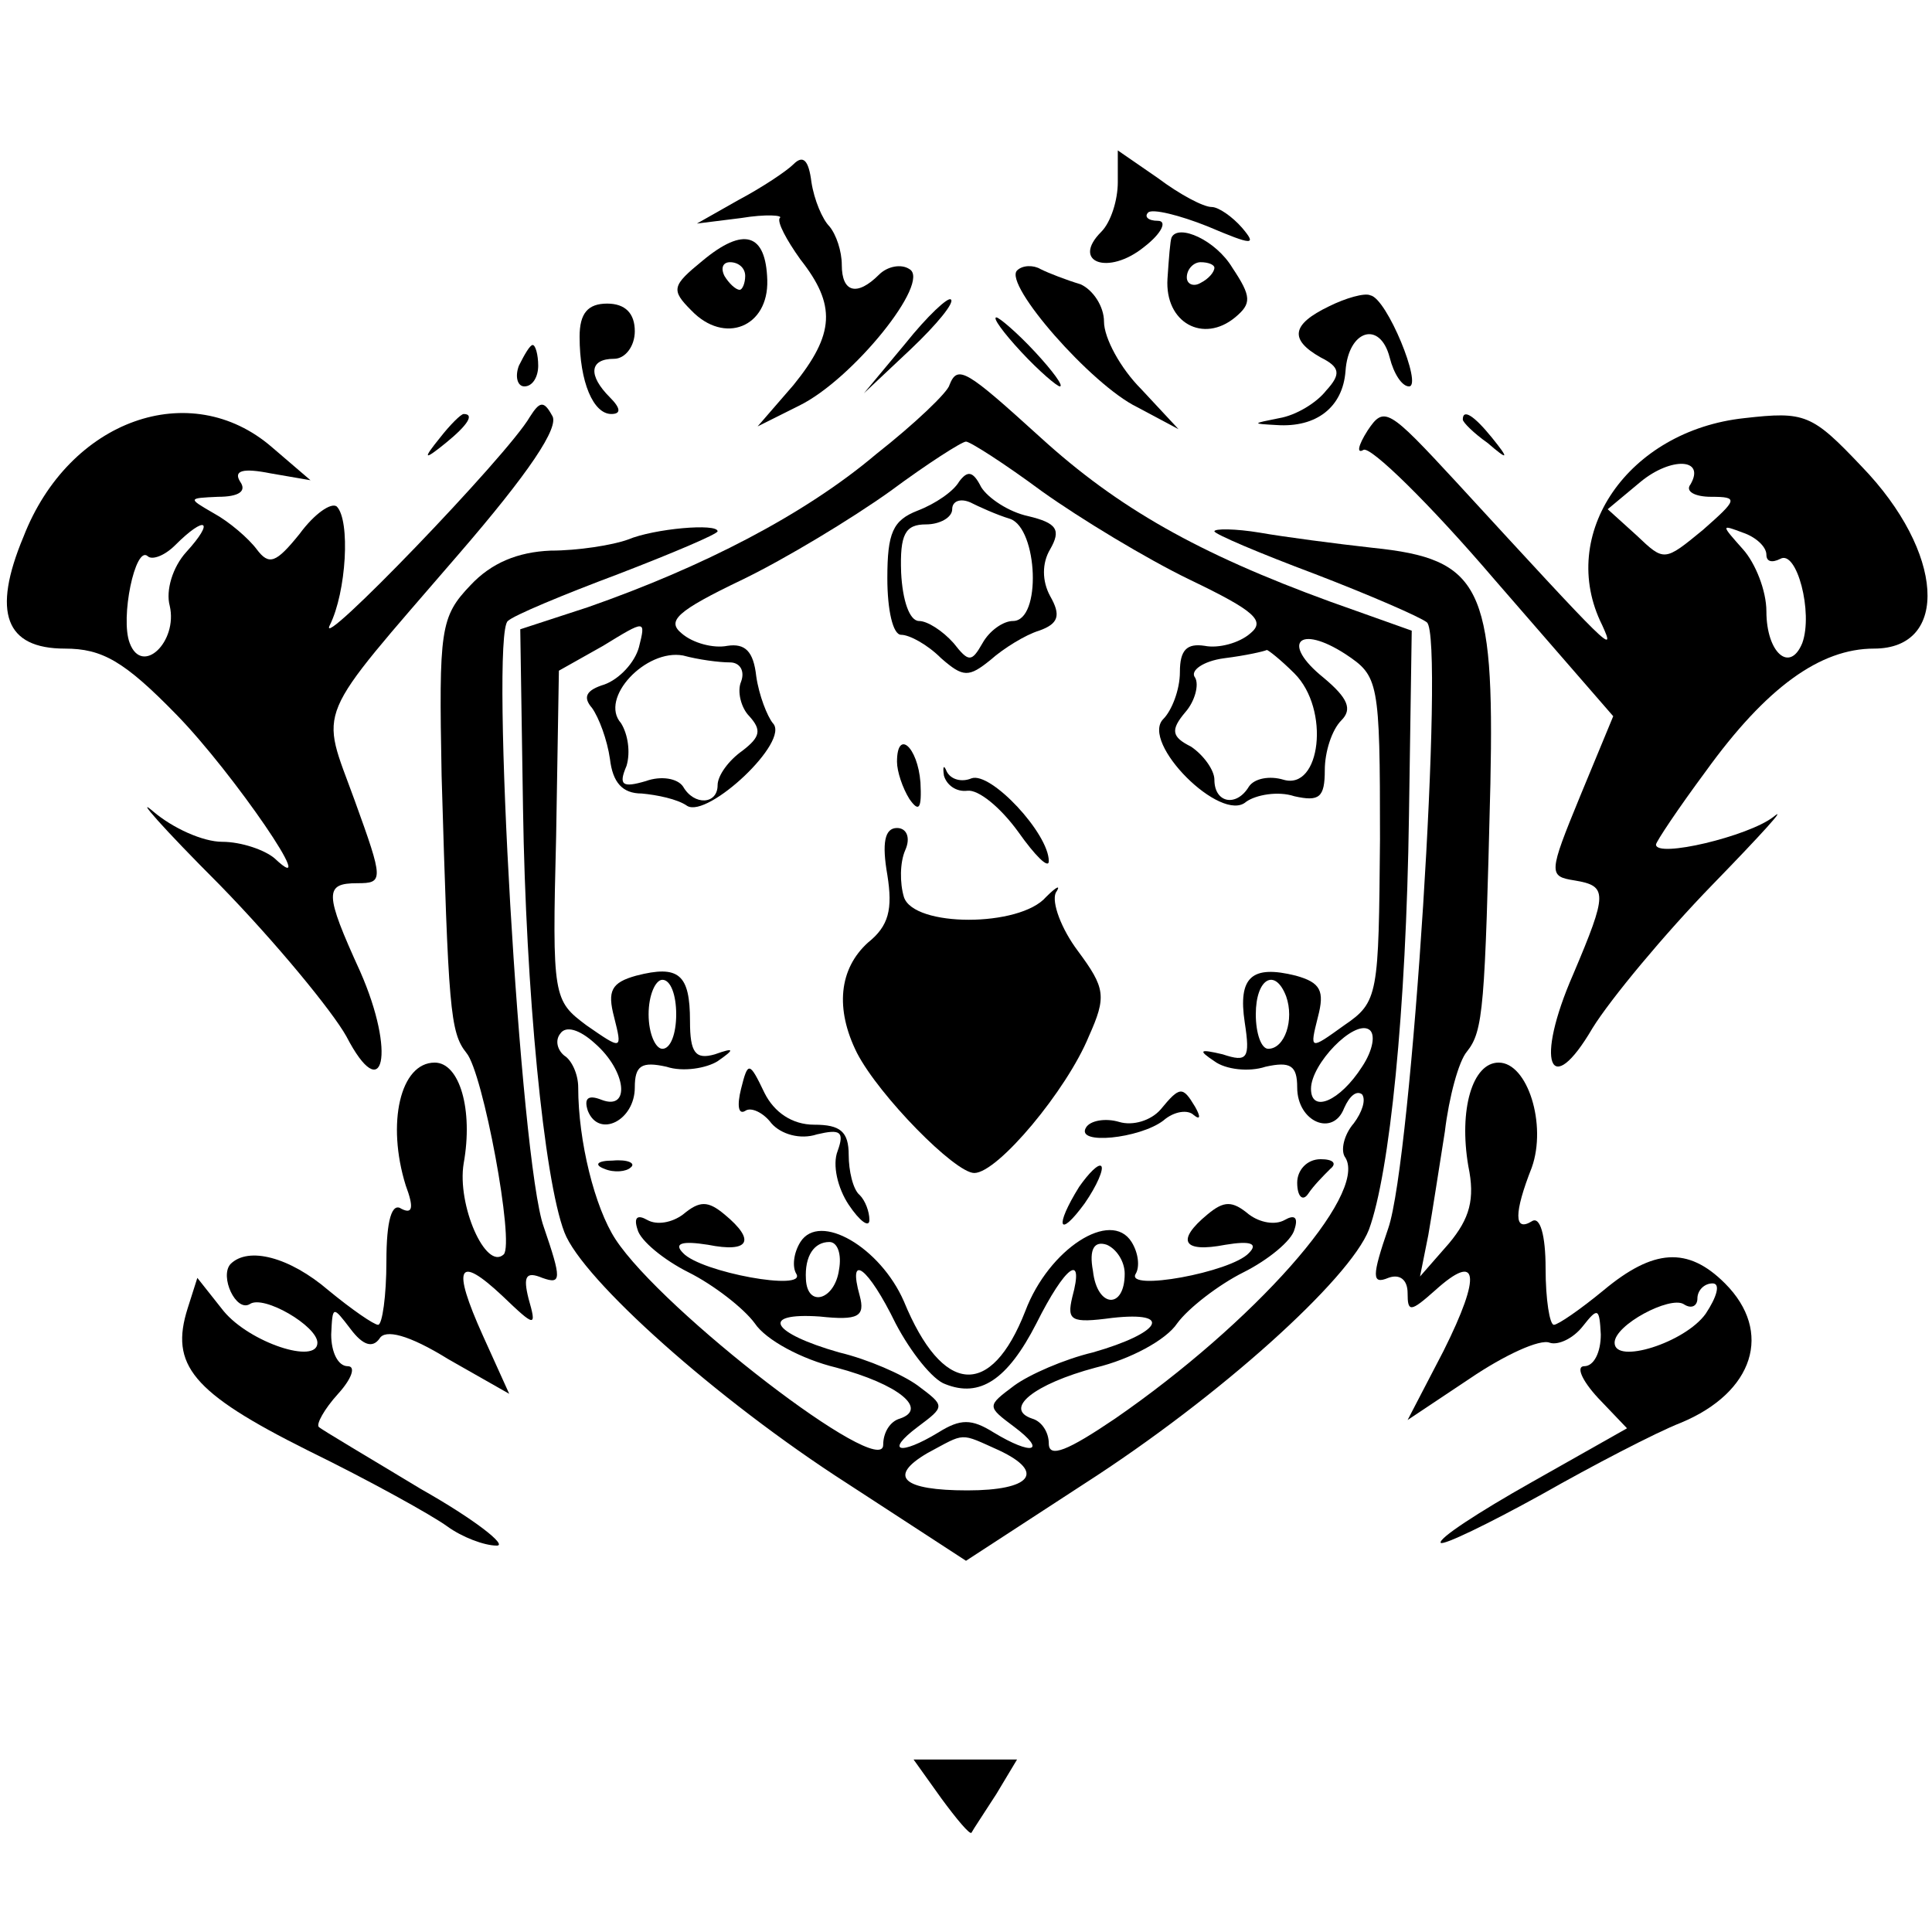 <?xml version="1.0" standalone="no"?>
<!DOCTYPE svg PUBLIC "-//W3C//DTD SVG 20010904//EN"
 "http://www.w3.org/TR/2001/REC-SVG-20010904/DTD/svg10.dtd">
<svg version="1.0" xmlns="http://www.w3.org/2000/svg"
 width="140pt" height="140pt" viewBox="0 0 140 140"
 preserveAspectRatio="xMidYMid meet">
<g transform="translate(0,140) scale(0.1,-0.1)"
fill="#000000" stroke="none">
<path d="M575 1281 c-5 -5 -23 -17 -40 -26 l-30 -17 32 4 c18 3 31 2 28 0 -2
-3 5 -16 15 -30 26 -33 25 -54 -5 -91 l-26 -30 30 15 c39 19 96 90 80 99 -6 4
-16 2 -22 -4 -16 -16 -27 -13 -27 7 0 10 -4 22 -9 28 -5 5 -11 19 -13 32 -2
16 -6 20 -13 13z"/>
<path d="M810 1268 c0 -13 -5 -29 -12 -36 -22 -22 5 -32 31 -11 13 10 17 19
10 19 -7 0 -10 3 -7 6 3 3 23 -2 43 -10 33 -14 36 -14 25 -1 -7 8 -17 15 -22
15 -6 0 -23 9 -39 21 l-29 20 0 -23z"/>
<path d="M509 1211 c-22 -18 -23 -21 -8 -36 24 -25 56 -12 55 22 -1 34 -17 39
-47 14z m31 -11 c0 -5 -2 -10 -4 -10 -3 0 -8 5 -11 10 -3 6 -1 10 4 10 6 0 11
-4 11 -10z"/>
<path d="M849 1228 c-1 -2 -2 -15 -3 -30 -2 -32 26 -47 49 -28 12 10 12 15 -2
36 -12 20 -39 32 -44 22z m31 -22 c0 -3 -4 -8 -10 -11 -5 -3 -10 -1 -10 4 0 6
5 11 10 11 6 0 10 -2 10 -4z"/>
<path d="M737 1204 c-10 -10 54 -83 87 -99 l30 -16 -27 29 c-15 15 -27 37 -27
49 0 11 -8 23 -17 27 -10 3 -23 8 -29 11 -5 3 -13 3 -17 -1z"/>
<path d="M656 1151 l-30 -36 34 32 c19 18 32 34 29 36 -2 2 -17 -12 -33 -32z"/>
<path d="M963 1178 c-27 -13 -29 -24 -6 -37 14 -7 15 -12 4 -24 -7 -9 -22 -18
-34 -20 -20 -4 -20 -4 -2 -5 29 -2 48 13 50 39 2 30 25 37 32 10 3 -12 9 -21
14 -21 10 0 -16 64 -28 66 -4 2 -18 -2 -30 -8z"/>
<path d="M420 1156 c0 -33 10 -56 23 -56 7 0 7 4 -1 12 -16 16 -15 28 3 28 8
0 15 9 15 20 0 13 -7 20 -20 20 -14 0 -20 -7 -20 -24z"/>
<path d="M740 1145 c13 -14 26 -25 28 -25 3 0 -5 11 -18 25 -13 14 -26 25 -28
25 -3 0 5 -11 18 -25z"/>
<path d="M376 1135 c-3 -8 -1 -15 4 -15 6 0 10 7 10 15 0 8 -2 15 -4 15 -2 0
-6 -7 -10 -15z"/>
<path d="M688 1121 c-1 -5 -25 -28 -53 -50 -52 -44 -126 -82 -209 -111 l-49
-16 2 -130 c2 -131 15 -268 30 -307 13 -34 110 -121 205 -182 l86 -56 86 56
c98 63 192 148 206 184 15 41 27 158 29 300 l2 134 -59 21 c-96 35 -154 68
-210 119 -54 49 -60 53 -66 38z m67 -77 c28 -20 76 -49 107 -64 48 -23 55 -30
44 -39 -8 -7 -23 -11 -33 -9 -13 2 -18 -3 -18 -19 0 -13 -6 -28 -12 -34 -17
-17 42 -76 60 -60 7 5 23 8 35 4 18 -4 22 -1 22 19 0 13 5 29 12 36 8 8 5 16
-13 31 -31 25 -18 39 16 17 24 -16 25 -19 25 -134 -1 -113 -1 -118 -26 -135
-25 -18 -25 -18 -19 6 5 19 2 25 -16 30 -32 8 -42 -1 -37 -34 4 -26 2 -29 -16
-23 -17 4 -18 3 -6 -5 8 -6 25 -8 37 -4 18 4 23 1 23 -15 0 -25 26 -36 34 -15
4 9 9 13 13 10 3 -4 0 -13 -6 -21 -7 -8 -10 -20 -6 -25 16 -27 -67 -120 -167
-189 -34 -23 -48 -29 -48 -18 0 8 -5 16 -12 18 -21 7 1 25 46 37 25 6 51 20
59 32 8 11 30 28 48 37 18 9 35 23 37 31 3 9 0 11 -7 7 -7 -4 -18 -2 -26 4
-12 10 -18 10 -30 0 -23 -19 -18 -28 13 -22 18 3 24 1 17 -6 -13 -14 -90 -28
-82 -15 3 5 2 15 -3 23 -15 24 -60 -5 -77 -50 -25 -64 -60 -61 -88 7 -17 39
-61 65 -75 43 -5 -8 -6 -18 -3 -23 8 -13 -69 1 -82 15 -7 7 -1 9 18 6 30 -6
35 3 12 22 -12 10 -18 10 -30 0 -8 -6 -19 -8 -26 -4 -7 4 -10 2 -7 -7 2 -8 19
-22 37 -31 18 -9 40 -26 48 -37 8 -12 34 -26 59 -32 45 -12 67 -30 46 -37 -7
-2 -12 -10 -12 -19 0 -26 -160 97 -194 149 -15 23 -27 71 -27 110 0 10 -5 20
-10 23 -5 4 -7 11 -3 16 4 6 14 3 25 -7 23 -20 26 -49 5 -41 -10 4 -13 1 -10
-8 8 -20 34 -7 34 17 0 16 5 19 23 15 12 -4 29 -1 37 4 13 9 12 10 -2 5 -14
-4 -18 1 -18 24 0 34 -8 41 -39 33 -18 -5 -21 -11 -16 -30 6 -24 6 -24 -20 -6
-24 18 -25 20 -22 137 l2 120 32 18 c31 19 31 19 26 -1 -3 -11 -14 -23 -25
-27 -13 -4 -16 -9 -9 -17 5 -7 11 -23 13 -37 2 -17 9 -25 23 -25 11 -1 26 -4
33 -9 15 -9 75 47 62 60 -4 5 -10 20 -12 34 -2 18 -8 24 -21 22 -10 -2 -25 2
-33 9 -11 9 -4 16 44 39 31 15 79 44 107 64 27 20 52 36 55 36 3 0 28 -16 55
-36z m-226 -124 c7 0 11 -6 8 -14 -3 -7 0 -19 6 -25 9 -10 8 -15 -5 -25 -10
-7 -18 -18 -18 -25 0 -14 -17 -15 -25 -1 -4 6 -16 8 -27 4 -17 -5 -20 -3 -14
11 3 10 1 23 -4 31 -16 18 18 54 45 49 11 -3 26 -5 34 -5z m409 -8 c26 -26 19
-85 -8 -77 -10 3 -21 1 -25 -5 -9 -15 -25 -12 -25 5 0 7 -8 18 -17 24 -14 7
-15 12 -4 25 7 8 10 20 7 25 -4 5 6 12 21 14 16 2 29 5 31 6 1 0 10 -7 20 -17z
m-448 -247 c0 -14 -4 -25 -10 -25 -5 0 -10 11 -10 25 0 14 5 25 10 25 6 0 10
-11 10 -25z m442 13 c6 -17 -1 -38 -13 -38 -5 0 -9 11 -9 25 0 26 14 34 22 13z
m55 -51 c-16 -25 -37 -34 -37 -16 0 18 31 50 42 43 5 -3 3 -15 -5 -27z m-379
-147 c-3 -22 -23 -28 -24 -7 -1 17 6 27 17 27 6 0 9 -9 7 -20z m207 -3 c0 -26
-20 -25 -23 2 -3 16 1 22 10 19 7 -3 13 -12 13 -21z m-166 -36 c11 -21 27 -41
36 -44 25 -10 45 3 66 44 21 42 35 52 26 19 -4 -17 -1 -19 29 -15 45 5 35 -11
-14 -25 -21 -5 -46 -16 -57 -24 -20 -15 -20 -15 0 -30 24 -18 13 -21 -15 -4
-16 10 -24 10 -40 0 -28 -17 -39 -14 -15 4 20 15 20 15 0 30 -11 8 -36 19 -57
24 -49 14 -58 29 -14 26 28 -3 33 0 29 15 -9 32 6 21 26 -20z m75 -92 c34 -16
23 -29 -23 -29 -47 0 -58 10 -29 27 28 15 23 15 52 2z"/>
<path d="M695 1051 c-4 -7 -17 -16 -30 -21 -18 -7 -22 -16 -22 -49 0 -23 4
-41 10 -41 6 0 19 -7 29 -17 16 -14 20 -14 36 -1 9 8 25 18 35 21 14 5 16 11
8 25 -6 11 -6 24 0 34 8 14 5 19 -16 24 -14 3 -29 13 -34 21 -6 12 -10 12 -16
4z m37 -27 c20 -7 23 -74 2 -74 -7 0 -17 -7 -22 -16 -8 -14 -10 -14 -21 0 -8
9 -19 16 -25 16 -7 0 -12 15 -13 35 -1 28 3 35 18 35 10 0 19 5 19 11 0 6 6 8
13 5 6 -3 19 -9 29 -12z"/>
<path d="M650 848 c0 -7 4 -19 9 -27 7 -10 9 -7 8 12 -2 26 -17 39 -17 15z"/>
<path d="M684 838 c2 -7 9 -12 17 -11 8 1 24 -12 37 -30 12 -17 22 -27 22 -21
0 20 -42 65 -56 60 -7 -3 -15 -1 -18 5 -2 5 -3 4 -2 -3z"/>
<path d="M643 766 c4 -25 1 -37 -14 -49 -21 -19 -24 -48 -8 -80 16 -31 71 -87
85 -87 17 0 67 60 83 99 13 29 12 35 -8 62 -12 16 -19 35 -16 42 4 6 1 5 -7
-3 -19 -22 -96 -22 -103 0 -3 10 -3 25 1 34 4 9 1 16 -6 16 -9 0 -11 -11 -7
-34z"/>
<path d="M537 611 c-3 -12 -2 -19 3 -16 4 3 13 -1 19 -9 7 -8 21 -12 33 -8 17
4 20 2 15 -12 -4 -10 0 -27 8 -39 8 -12 15 -17 15 -11 0 6 -3 14 -7 18 -5 4
-8 18 -8 29 0 17 -6 22 -25 22 -16 0 -29 9 -36 23 -11 23 -12 23 -17 3z"/>
<path d="M841 596 c-7 -8 -20 -12 -30 -9 -10 3 -21 1 -24 -4 -8 -13 39 -8 56
5 8 7 18 8 22 4 5 -4 5 -1 1 6 -9 15 -11 15 -25 -2z"/>
<path d="M438 553 c7 -3 16 -2 19 1 4 3 -2 6 -13 5 -11 0 -14 -3 -6 -6z"/>
<path d="M782 540 c-18 -29 -15 -38 4 -12 9 13 14 25 12 27 -2 2 -9 -5 -16
-15z"/>
<path d="M940 543 c0 -10 4 -14 8 -8 4 6 11 13 16 18 5 4 2 7 -7 7 -10 0 -17
-8 -17 -17z"/>
<path d="M384 1098 c-16 -28 -156 -173 -145 -151 12 24 15 76 5 86 -4 3 -16
-5 -27 -20 -17 -21 -22 -23 -31 -11 -6 8 -20 20 -31 26 -19 11 -19 11 3 12 15
0 21 4 16 11 -5 8 2 10 22 6 l29 -5 -28 24 c-59 51 -147 20 -180 -65 -23 -55
-13 -81 30 -81 27 0 43 -9 81 -48 41 -42 106 -137 71 -104 -7 6 -24 12 -38 12
-14 0 -36 10 -50 22 -14 12 7 -12 48 -53 41 -42 82 -92 92 -110 27 -52 36 -12
10 47 -26 57 -26 64 -2 64 19 0 19 2 -2 60 -25 69 -31 55 75 178 51 59 74 93
68 101 -6 11 -9 10 -16 -1z m-249 -98 c-10 -11 -15 -28 -12 -39 6 -26 -20 -51
-29 -27 -7 18 4 71 13 63 3 -3 12 0 20 8 22 22 29 18 8 -5z"/>
<path d="M991 1088 c-7 -11 -8 -17 -3 -14 5 3 48 -39 95 -94 l86 -99 -24 -58
c-23 -56 -23 -58 -4 -61 24 -4 24 -9 -1 -68 -28 -64 -17 -92 14 -39 13 21 52
68 87 104 35 36 55 58 44 49 -18 -14 -85 -30 -85 -20 0 2 16 26 36 53 44 61
83 89 122 89 55 0 51 70 -9 132 -36 38 -41 40 -85 35 -84 -9 -136 -84 -103
-150 10 -22 7 -19 -106 104 -49 53 -52 55 -64 37z m234 -39 c-4 -5 3 -9 15 -9
20 0 19 -2 -6 -24 -28 -23 -28 -23 -48 -4 l-21 19 24 20 c22 18 47 17 36 -2z
m55 -51 c0 -5 4 -6 10 -3 12 7 24 -39 16 -61 -9 -22 -26 -7 -26 23 0 15 -8 35
-17 45 -16 18 -16 18 0 12 9 -3 17 -10 17 -16z"/>
<path d="M319 1083 c-13 -16 -12 -17 4 -4 16 13 21 21 13 21 -2 0 -10 -8 -17
-17z"/>
<path d="M1060 1096 c0 -2 8 -10 18 -17 15 -13 16 -12 3 4 -13 16 -21 21 -21
13z"/>
<path d="M455 1009 c-11 -4 -36 -8 -56 -8 -24 -1 -43 -9 -58 -25 -22 -23 -23
-32 -21 -138 5 -169 6 -186 18 -201 12 -14 35 -138 27 -146 -13 -12 -34 36
-29 66 7 39 -3 73 -21 73 -25 0 -35 -44 -21 -89 6 -16 5 -21 -3 -17 -7 5 -11
-8 -11 -38 0 -25 -3 -46 -6 -46 -3 0 -19 11 -36 25 -28 24 -58 32 -71 19 -8
-9 4 -35 14 -29 10 7 49 -16 49 -28 0 -16 -49 0 -68 23 l-19 24 -7 -22 c-13
-41 3 -61 87 -103 45 -22 90 -47 101 -55 11 -8 27 -14 36 -14 8 0 -16 19 -55
41 -38 23 -72 43 -74 45 -2 2 4 13 14 24 10 11 13 20 7 20 -7 0 -12 10 -12 23
1 21 1 21 14 4 9 -12 16 -14 21 -7 4 7 21 3 50 -15 l44 -25 -19 42 c-23 51
-18 59 14 29 24 -23 25 -23 19 -2 -4 16 -2 20 10 15 14 -5 14 -1 1 37 -17 47
-39 429 -26 439 4 4 40 19 80 34 39 15 72 29 72 31 0 6 -46 2 -65 -6z"/>
<path d="M880 1015 c0 -2 33 -16 73 -31 39 -15 76 -31 81 -35 13 -11 -11 -390
-28 -439 -12 -35 -12 -41 0 -36 8 3 14 -1 14 -11 0 -14 2 -14 20 2 31 28 34
12 6 -44 l-26 -50 45 30 c25 17 51 29 58 26 6 -2 17 3 24 12 11 14 12 13 13
-6 0 -13 -5 -23 -12 -23 -6 0 -2 -10 10 -23 l21 -22 -69 -39 c-39 -22 -68 -41
-66 -44 2 -2 35 14 73 35 37 21 83 45 101 52 53 22 67 66 32 101 -27 27 -52
25 -88 -5 -17 -14 -33 -25 -36 -25 -3 0 -6 18 -6 41 0 24 -4 38 -10 34 -13 -8
-13 6 0 39 11 31 -3 76 -24 76 -19 0 -29 -34 -22 -75 5 -24 1 -38 -14 -56
l-21 -24 6 30 c3 17 8 50 12 75 3 25 10 51 16 58 12 15 13 32 17 194 3 143 -7
163 -85 171 -27 3 -65 8 -82 11 -18 3 -33 3 -33 1z m356 -567 c-15 -21 -66
-37 -66 -21 0 13 40 34 50 28 6 -4 10 -1 10 4 0 6 5 11 11 11 6 0 3 -10 -5
-22z"/>
<path d="M682 97 c11 -15 21 -27 22 -25 1 2 9 14 18 28 l15 25 -37 0 -38 0 20
-28z"/>
</g>
</svg>

